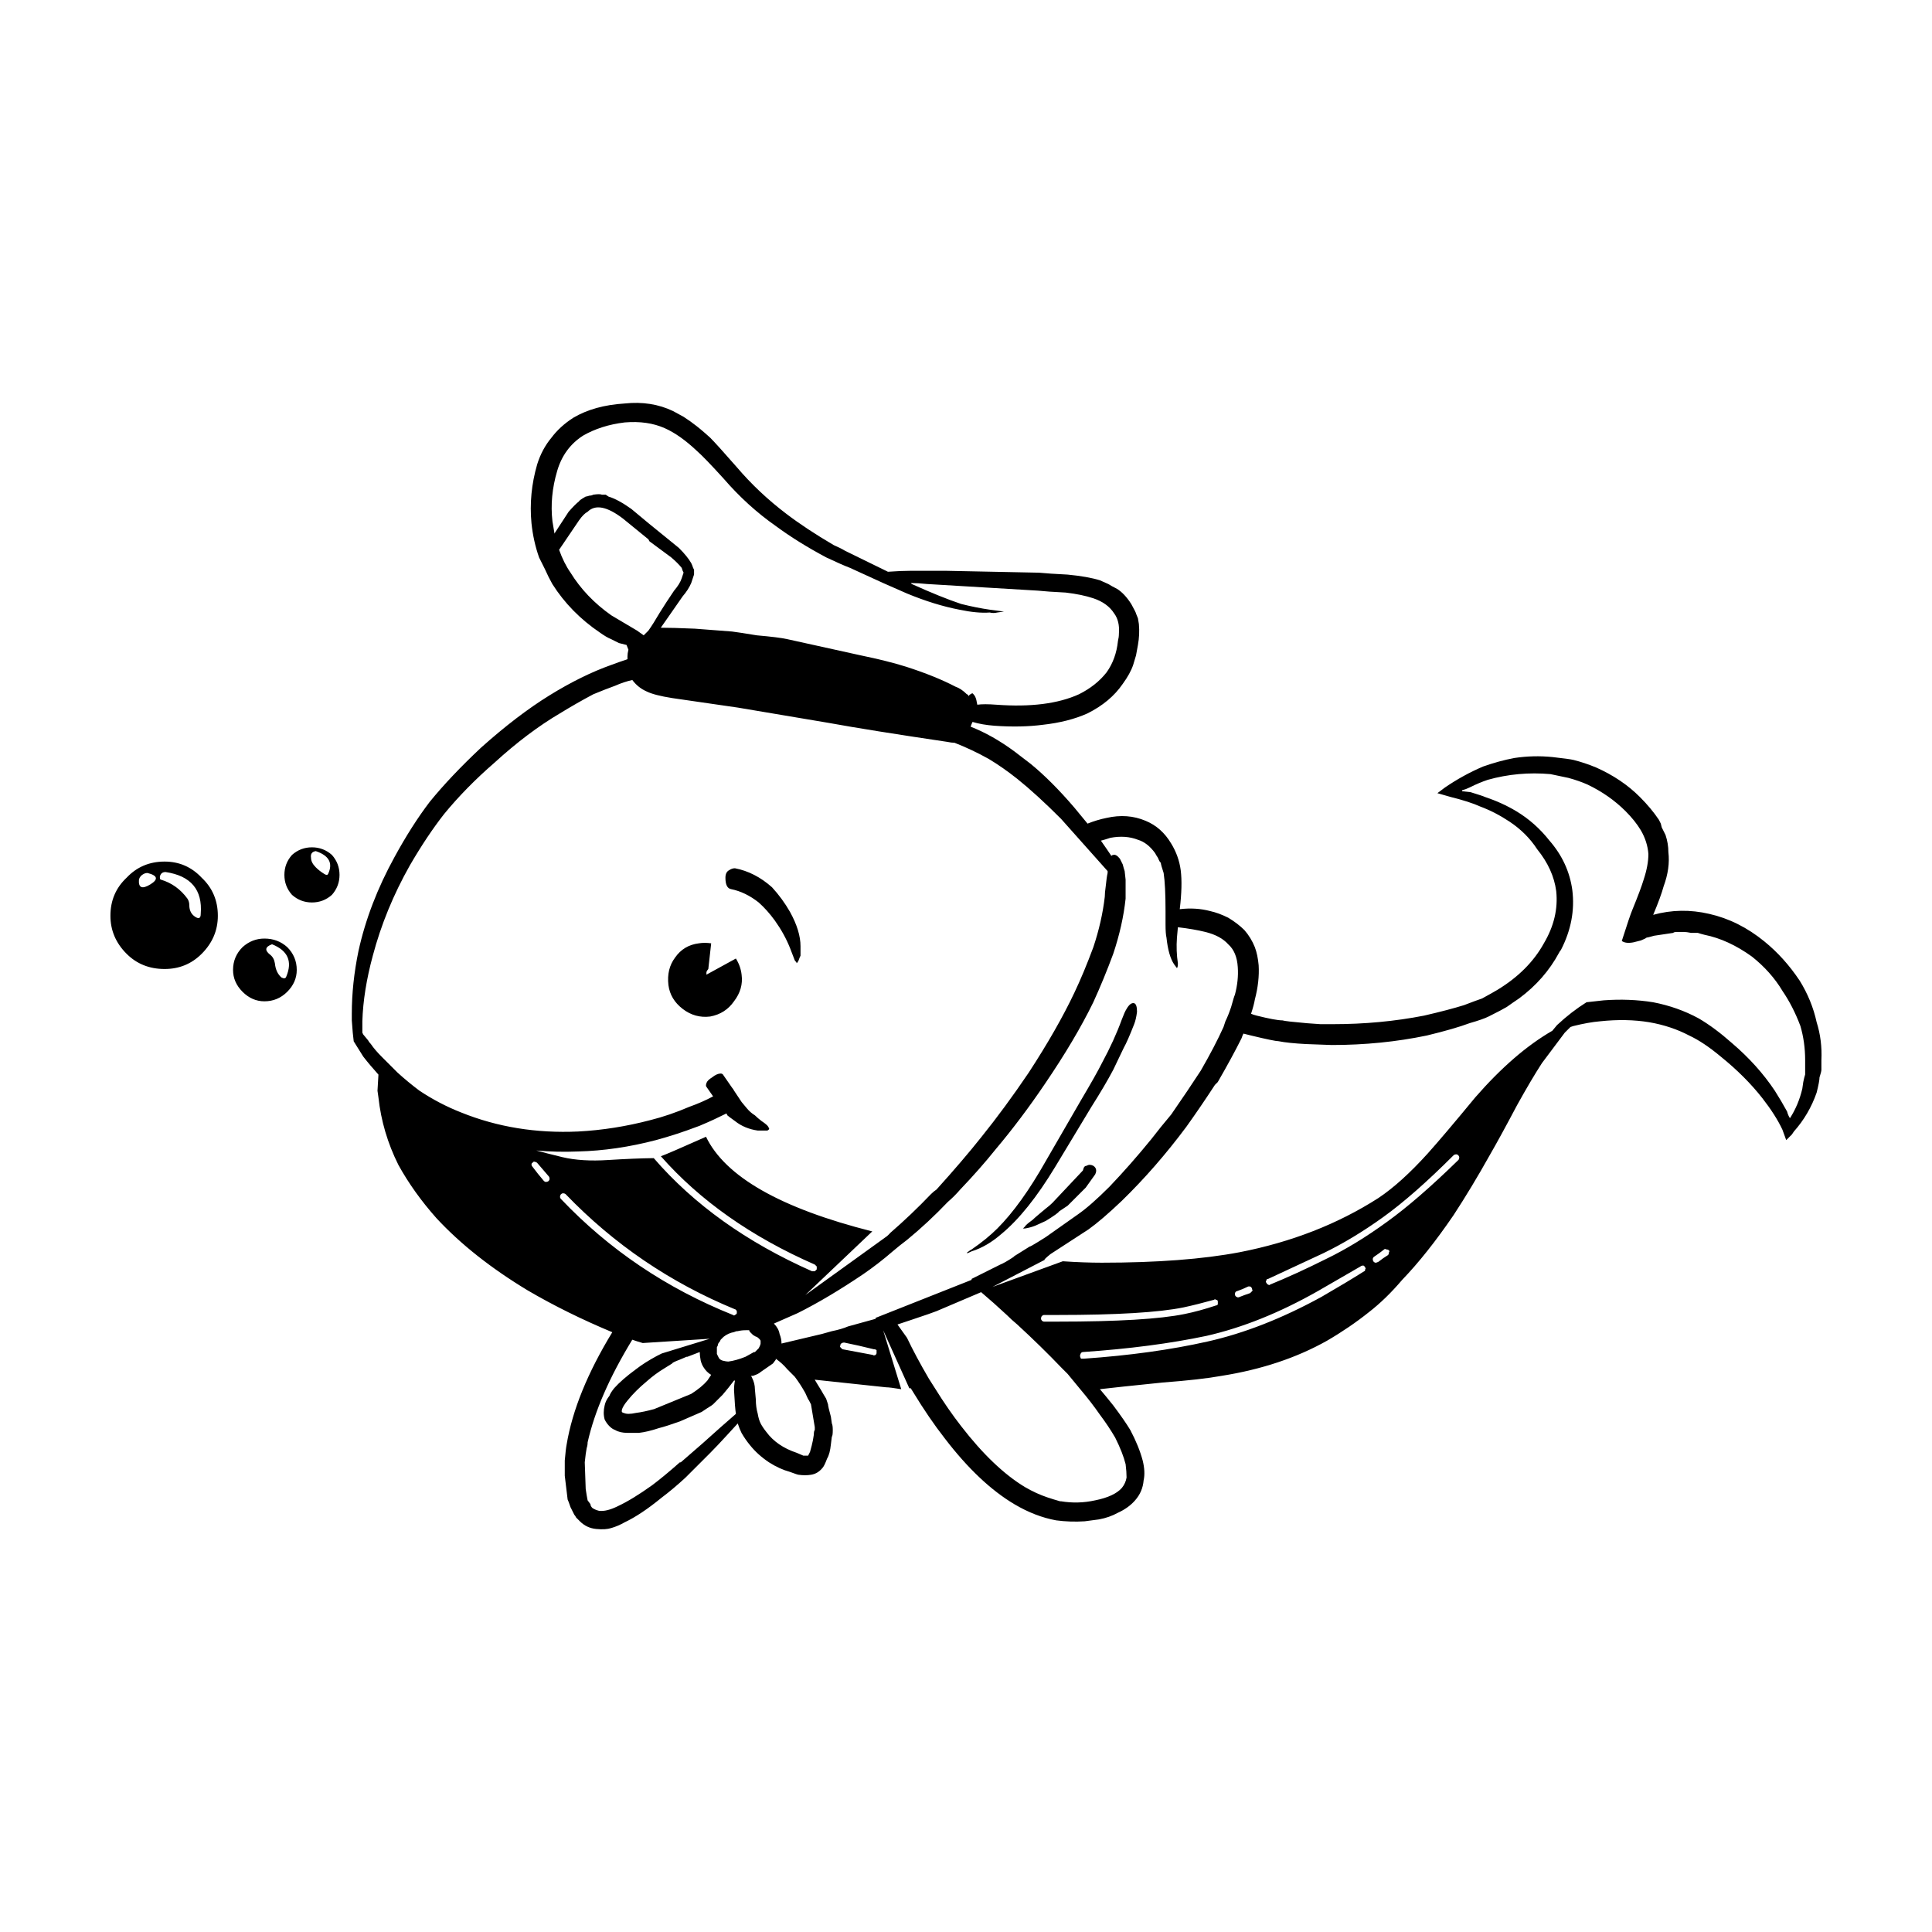 <?xml version="1.0" encoding="UTF-8"?>
<!-- Uploaded to: ICON Repo, www.iconrepo.com, Generator: ICON Repo Mixer Tools -->
<svg fill="#000000" width="800px" height="800px" version="1.1" viewBox="144 144 512 512" xmlns="http://www.w3.org/2000/svg">
 <path d="m620.9 403.82c2.18 3.523 3.695 7.219 4.531 11.082 1.008 3.191 1.426 6.551 1.258 10.078v2.519c0 0.336-0.168 1.008-0.5 2.016 0 0.672-0.25 2.016-0.758 4.031-1.34 3.863-3.356 7.305-6.043 10.328l-0.508 0.758c-0.676 0.672-1.176 1.172-1.512 1.512l-1.008-2.769c-1.176-2.519-2.938-5.293-5.289-8.316-3.019-3.863-6.723-7.559-11.086-11.082-3.019-2.519-5.789-4.367-8.309-5.543-3.191-1.68-6.723-2.856-10.582-3.527-4.031-0.672-8.398-0.754-13.098-0.25-2.016 0.168-4.363 0.59-7.055 1.258l-0.754 0.25-1.516 1.512-6.043 8.062c-1.852 2.856-4.035 6.547-6.555 11.082-3.019 5.711-5.457 10.16-7.301 13.352-3.191 5.711-6.387 11-9.574 15.871-4.703 6.883-9.238 12.594-13.605 17.129-2.856 3.359-5.789 6.215-8.816 8.562-3.359 2.688-7.051 5.207-11.086 7.559-8.059 4.535-17.379 7.641-27.961 9.32-3.695 0.672-8.898 1.258-15.617 1.766-8.23 0.84-13.77 1.426-16.625 1.766 1.004 1.176 2.184 2.602 3.523 4.281 2.016 2.688 3.527 4.867 4.535 6.547 1.512 2.856 2.602 5.543 3.277 8.062 0.5 2.016 0.586 3.777 0.25 5.289-0.172 2.016-0.926 3.777-2.269 5.293-1.176 1.344-2.688 2.434-4.535 3.273-1.512 0.84-3.188 1.426-5.039 1.766-1.34 0.168-2.598 0.336-3.777 0.5-2.519 0.168-5.039 0.082-7.559-0.25-3.691-0.672-7.391-2.098-11.078-4.281-6.219-3.695-12.344-9.488-18.391-17.379-2.812-3.598-5.629-7.711-8.438-12.344-0.211-0.324-0.422-0.66-0.629-1.008h-0.379l-6.926-15.363 4.789 15.617c-2.012-0.336-3.359-0.504-4.031-0.504l-18.895-2.016 0.754 1.258c0.84 1.344 1.344 2.184 1.512 2.519l0.758 1.258 0.5 1.512c0 0.336 0.254 1.426 0.758 3.273l0.25 1.766c0.172 0.336 0.25 0.926 0.25 1.766 0 1.008-0.078 1.594-0.25 1.766l-0.25 2.016c-0.168 1.68-0.5 2.941-1.008 3.777-0.5 1.344-0.922 2.184-1.258 2.519-0.84 1.008-1.844 1.594-3.019 1.766-1.008 0.168-2.102 0.168-3.277 0-0.168 0-0.922-0.254-2.269-0.754-1.844-0.504-3.691-1.344-5.539-2.519-2.016-1.344-3.695-2.856-5.039-4.535-0.836-1.008-1.594-2.098-2.269-3.273-0.336-0.672-0.676-1.512-1.008-2.519l-2.769 3.023c-1.844 2.016-3.359 3.609-4.531 4.789l-5.543 5.539c-0.336 0.336-0.676 0.672-1.008 1.008-2.184 2.016-4.281 3.777-6.297 5.289-3.691 3.023-6.965 5.207-9.82 6.551-1.18 0.672-2.352 1.176-3.527 1.512-1.008 0.336-2.352 0.422-4.031 0.254-1.684-0.168-3.109-0.84-4.285-2.016l-1.008-1.008c-0.168-0.336-0.336-0.59-0.5-0.754-0.168-0.336-0.5-1.008-1.008-2.016-0.336-1.008-0.586-1.676-0.754-2.016l-0.758-6.297v-4.031c0.168-2.016 0.336-3.445 0.5-4.281 1.516-9.066 5.543-18.977 12.094-29.723-8.059-3.359-15.539-7.055-22.422-11.086-9.738-5.879-17.801-12.258-24.184-19.145-4.031-4.535-7.391-9.238-10.078-14.109-2.856-5.711-4.613-11.672-5.289-17.883l-0.25-1.766 0.25-4.281c-1.512-1.676-2.859-3.273-4.031-4.785l-2.519-4.031c-0.168-1.176-0.336-3.019-0.508-5.539v-1.766c0-5.375 0.586-10.918 1.766-16.629 1.844-8.395 5.039-16.707 9.57-24.938 3.027-5.543 6.129-10.414 9.324-14.609 3.691-4.535 8.227-9.32 13.598-14.359 6.387-5.711 12.43-10.328 18.141-13.855 5.711-3.527 11.164-6.215 16.375-8.062 1.344-0.504 2.769-1.008 4.281-1.512v-0.758c0-0.5 0.082-1.09 0.25-1.762l-0.5-1.258-2.016-0.504-2.012-1.008c-0.84-0.336-1.844-0.922-3.027-1.766-5.207-3.523-9.402-7.809-12.594-12.848-0.668-1.176-1.34-2.519-2.012-4.031l-1.512-3.023c-1.008-2.856-1.684-5.879-2.016-9.07-0.5-5.207 0-10.41 1.512-15.617 0.84-2.688 2.102-5.039 3.777-7.055 1.512-2.016 3.445-3.777 5.797-5.289 3.695-2.184 8.23-3.445 13.605-3.777 4.703-0.504 8.984 0.168 12.848 2.016 0.336 0.168 1.258 0.672 2.769 1.512 1.512 1.008 2.352 1.594 2.519 1.762 1.176 0.84 2.688 2.102 4.535 3.777 1.172 1.176 3.523 3.777 7.051 7.809 3.863 4.535 8.23 8.648 13.102 12.344 3.523 2.688 7.723 5.457 12.594 8.316 1.172 0.5 2.184 1.008 3.019 1.512l11.336 5.543c2.352-0.168 4.367-0.254 6.047-0.254h9.32l24.688 0.504c1.676 0.168 4.195 0.336 7.559 0.504 3.527 0.336 6.383 0.84 8.566 1.512l2.262 1.008c0.508 0.336 1.258 0.754 2.269 1.258 1.344 0.84 2.602 2.184 3.777 4.031 0.84 1.512 1.258 2.352 1.258 2.519l0.508 1.258 0.25 1.512c0.168 1.848 0.082 3.695-0.25 5.543l-0.508 2.769c-0.168 0.504-0.418 1.344-0.754 2.519-0.508 1.512-1.426 3.191-2.773 5.039-2.184 3.191-5.289 5.793-9.32 7.809-3.356 1.512-7.305 2.519-11.836 3.023-3.867 0.504-8.148 0.59-12.852 0.254-2.184-0.168-4.113-0.504-5.789-1.008-0.172 0.336-0.34 0.754-0.508 1.258 3.867 1.512 7.723 3.695 11.59 6.547 1.34 1.008 2.769 2.102 4.281 3.277 3.695 3.019 7.559 6.883 11.586 11.586 1.512 1.848 2.691 3.273 3.527 4.281 1.684-0.672 3.356-1.176 5.039-1.512 3.695-0.84 7.133-0.59 10.328 0.758 2.859 1.172 5.121 3.191 6.805 6.043 1.34 2.184 2.184 4.535 2.519 7.055 0.336 2.688 0.25 6.129-0.254 10.328 2.856-0.336 5.543-0.168 8.062 0.504 1.512 0.336 3.106 0.922 4.789 1.762 1.676 1.008 3.106 2.102 4.281 3.277 1.176 1.344 2.098 2.856 2.769 4.535 0.508 1.344 0.84 2.938 1.008 4.785 0.168 2.856-0.168 5.879-1.008 9.07-0.168 1.008-0.5 2.266-1.008 3.777 0.336 0.168 0.84 0.336 1.516 0.504 3.356 0.84 5.625 1.258 6.801 1.258 0.5 0.168 2.688 0.418 6.547 0.754l3.527 0.25h3.277c8.395 0 16.453-0.754 24.184-2.266 4.363-1.008 7.891-1.934 10.578-2.773 2.184-0.84 3.777-1.426 4.789-1.766 1.852-1.008 3.188-1.762 4.031-2.266 5.543-3.359 9.656-7.473 12.344-12.344 2.688-4.535 3.777-9.152 3.277-13.855-0.508-3.863-2.184-7.559-5.039-11.082-1.852-2.856-4.285-5.293-7.305-7.305-2.519-1.68-5.121-3.023-7.809-4.031-1.852-0.84-4.453-1.68-7.812-2.519l-3.523-1.008 2.012-1.512c3.191-2.184 6.547-4.031 10.078-5.543 2.859-1.008 5.625-1.766 8.316-2.269 3.359-0.504 6.715-0.59 10.078-0.25 3.019 0.336 4.867 0.59 5.539 0.754 2.016 0.504 4.031 1.176 6.047 2.016 4.535 2.016 8.395 4.617 11.586 7.809 2.016 2.016 3.695 4.031 5.039 6.043l0.508 1.008 0.25 1.008c0.5 1.008 0.84 1.68 1.008 2.016 0.5 1.512 0.754 3.019 0.754 4.535 0.34 2.856-0.082 5.879-1.258 9.066-0.5 1.848-1.426 4.367-2.769 7.559 4.871-1.344 9.824-1.426 14.863-0.25 5.207 1.176 10.078 3.609 14.609 7.305 3.512 2.856 6.617 6.297 9.309 10.328zm-4.535 2.769c-2.012-3.359-4.699-6.383-8.059-9.066-4.195-3.023-8.398-4.953-12.594-5.793-0.676-0.168-1.258-0.336-1.766-0.504h-1.762c-0.836-0.168-1.512-0.254-2.016-0.254h-1.762c-0.5 0-0.836 0.082-1.008 0.254l-5.039 0.754c-1.176 0.336-1.844 0.504-2.012 0.504-0.168 0.168-0.676 0.418-1.516 0.754l-2.012 0.504c-1.352 0.246-2.363 0.121-3.027-0.379 1.422-4.461 2.348-7.191 2.773-8.188 1.512-3.695 2.519-6.383 3.019-8.062 0.836-2.519 1.258-4.785 1.258-6.801-0.168-2.184-0.836-4.281-2.016-6.297-1.004-1.68-2.352-3.359-4.031-5.039-2.856-2.856-6.215-5.207-10.078-7.055-1.512-0.672-3.191-1.258-5.039-1.762-0.84-0.168-2.434-0.504-4.789-1.008-5.707-0.504-11.246 0-16.625 1.512-1.512 0.504-3.106 1.176-4.789 2.016-0.668 0.336-1.34 0.586-2.012 0.754v0.25l2.269 0.254c2.184 0.672 3.445 1.09 3.777 1.258 3.019 1.008 5.789 2.266 8.309 3.777 3.359 2.016 6.297 4.617 8.816 7.809 3.359 3.863 5.379 8.23 6.047 13.098 0.668 5.371-0.336 10.664-3.019 15.871-0.168 0.168-0.336 0.422-0.508 0.754-2.519 4.703-6.047 8.734-10.578 12.09-1.008 0.672-2.102 1.43-3.277 2.269-0.84 0.504-2.434 1.344-4.789 2.519-1.004 0.504-2.688 1.094-5.039 1.766-2.688 1.008-6.465 2.098-11.336 3.273-8.059 1.68-16.453 2.519-25.191 2.519l-6.801-0.25c-3.188-0.168-5.629-0.422-7.305-0.758-0.676 0-3.106-0.5-7.305-1.512l-2.012-0.504c-0.172 0.336-0.34 0.754-0.508 1.258-1.676 3.359-3.777 7.223-6.297 11.59-0.168 0.168-0.418 0.418-0.754 0.754-2.519 3.863-5.039 7.559-7.559 11.082-5.379 7.223-11.086 13.77-17.133 19.652-3.527 3.359-6.465 5.879-8.816 7.559l-10.078 6.547c-1.266 1.027-1.77 1.531-1.512 1.512l-13.855 7.18 18.641-6.801c3.703 0.25 7.144 0.379 10.328 0.379 14.613 0 26.785-0.926 36.527-2.773 13.77-2.688 26.027-7.473 36.777-14.359 4.031-2.688 8.398-6.633 13.102-11.836 2.856-3.191 7.051-8.145 12.594-14.863 6.883-7.894 13.688-13.77 20.402-17.633l1.258-1.512c2.519-2.352 5.121-4.367 7.809-6.047l4.535-0.504c4.531-0.336 8.895-0.168 13.098 0.504 4.367 0.84 8.395 2.269 12.094 4.281 2.856 1.676 5.789 3.863 8.816 6.547 4.531 3.863 8.309 8.062 11.336 12.594 1.172 1.848 2.262 3.695 3.273 5.543 0.172 0.672 0.418 1.258 0.758 1.766 1.512-2.352 2.602-4.953 3.273-7.809l0.254-1.762c0.168-0.84 0.336-1.512 0.5-2.016v-3.777c0-3.191-0.422-6.215-1.258-9.066-1.324-3.523-2.922-6.629-4.766-9.316zm-182.63-104.04c-2.012-0.672-4.453-1.176-7.305-1.512-3.356-0.168-5.789-0.336-7.301-0.504l-29.477-1.766c-1.512-0.168-2.938-0.25-4.281-0.25l0.25 0.25c5.207 2.352 9.574 4.113 13.098 5.289 2.688 0.672 5.207 1.176 7.559 1.512l3.777 0.504-1.762 0.25c-0.668 0.168-1.344 0.168-2.016 0-2.184 0.168-4.871-0.082-8.059-0.754-4.367-0.84-8.984-2.269-13.855-4.281-2.688-1.176-4.789-2.098-6.297-2.769l-8.816-4.031c-1.344-0.504-3.445-1.426-6.297-2.769-5.039-2.688-9.484-5.457-13.352-8.312-5.039-3.527-9.652-7.727-13.855-12.594-3.356-3.695-5.707-6.129-7.051-7.305-3.027-2.856-5.879-4.871-8.566-6.047-3.019-1.344-6.547-1.848-10.578-1.512-4.203 0.504-7.891 1.68-11.086 3.527-3.359 2.184-5.625 5.289-6.805 9.32-1.34 4.535-1.762 8.988-1.258 13.352l0.508 3.019v0.254l3.777-5.793c1.176-1.344 2.102-2.269 2.769-2.773 0-0.168 0.59-0.59 1.762-1.258 0.168 0 0.508-0.082 1.008-0.25 0.34 0 0.676-0.082 1.008-0.254 1.176-0.168 1.93-0.168 2.269 0h1.008l0.754 0.504c1.676 0.504 3.695 1.598 6.047 3.273 1.008 0.84 2.519 2.102 4.535 3.777l8.059 6.551c1.512 1.512 2.602 2.856 3.277 4.031 0.168 0.336 0.336 0.754 0.5 1.258l0.25 0.504v0.504 0.754c-0.168 0.504-0.418 1.258-0.754 2.269-0.508 1.172-1.258 2.348-2.269 3.523l-4.031 5.793c-0.84 1.176-1.426 2.016-1.766 2.519 2.016 0 5.039 0.082 9.066 0.254l9.824 0.754c1.344 0.168 3.527 0.504 6.547 1.008 3.867 0.336 6.555 0.672 8.062 1.008l19.395 4.281c4.871 1.008 8.898 2.016 12.094 3.023 5.207 1.676 9.57 3.441 13.098 5.289 1.008 0.336 2.016 1.008 3.027 2.016 0.168 0 0.336 0.168 0.5 0.504 0.168-0.336 0.336-0.504 0.5-0.504 0.168-0.168 0.336-0.25 0.508-0.25l0.25 0.25c0.336 0.336 0.59 0.84 0.758 1.512l0.25 1.258c1.176-0.168 2.856-0.168 5.039 0 9.066 0.672 16.375-0.254 21.914-2.773 3.027-1.512 5.457-3.441 7.305-5.793 1.684-2.352 2.688-5.121 3.019-8.312 0.168-0.672 0.254-1.344 0.254-2.016 0.168-2.184-0.254-3.949-1.258-5.293-1.168-1.84-3.012-3.18-5.531-4.019zm4.535 63.48c-1.008 0.336-1.844 0.59-2.519 0.754 1.176 1.68 2.102 3.023 2.769 4.031 0.168-0.168 0.336-0.25 0.5-0.25 0.508-0.168 1.094 0.168 1.766 1.008l0.754 1.512c0.168 0.672 0.336 1.258 0.508 1.766l0.25 2.266v5.039c-0.5 4.703-1.594 9.574-3.277 14.613-1.676 4.535-3.445 8.816-5.289 12.848-3.191 6.547-7.473 13.77-12.848 21.664-4.203 6.215-8.566 12.008-13.098 17.383-2.688 3.359-5.797 6.887-9.324 10.582-1.008 1.176-2.102 2.266-3.273 3.273-3.527 3.695-7.141 7.055-10.832 10.078-1.344 1.008-2.602 2.016-3.777 3.023-2.519 2.184-5.121 4.195-7.809 6.043-6.215 4.199-12.008 7.641-17.383 10.328l-6.297 2.769c0.836 0.84 1.344 1.766 1.512 2.773 0.34 0.84 0.508 1.676 0.508 2.519l9.57-2.269c0.172 0 1.434-0.336 3.777-1.008 1.676-0.336 3.106-0.754 4.285-1.258l7.301-2.016v-0.25l25.445-10.078v-0.254l7.559-3.777c0.836-0.336 2.012-1.008 3.523-2.016l0.254-0.25 4.031-2.519c0.168 0 0.922-0.422 2.269-1.258 0.836-0.504 1.512-0.926 2.012-1.258l8.566-6.047c2.184-1.512 4.953-3.945 8.316-7.305 3.691-3.863 7.391-8.062 11.078-12.594 1.684-2.184 3.445-4.367 5.293-6.551 3.019-4.367 5.625-8.23 7.809-11.586 2.519-4.367 4.531-8.23 6.047-11.59l0.5-1.512c0.5-1.008 1.008-2.269 1.512-3.777 0.508-1.848 0.84-2.941 1.008-3.273 0.668-2.519 0.926-4.953 0.758-7.305-0.168-2.688-1.008-4.699-2.519-6.043-1.348-1.512-3.359-2.606-6.047-3.277-2.016-0.5-4.453-0.922-7.305-1.258l-0.25 2.773c-0.172 2.348-0.082 4.617 0.25 6.801 0 0.672-0.082 1.09-0.25 1.258l-0.758-1.008c-1.008-1.512-1.676-3.863-2.012-7.055-0.168-0.672-0.254-1.848-0.254-3.527v-3.523c0-4.535-0.168-7.894-0.5-10.078-0.5-1.512-0.758-2.434-0.758-2.773-0.168 0-0.418-0.422-0.754-1.258-0.34-0.504-0.586-0.922-0.758-1.258-1.344-1.848-2.856-3.023-4.531-3.523-2.184-0.859-4.621-1.027-7.309-0.523zm-32.242-20.906c-3.019-1.68-6.047-3.106-9.066-4.281-0.5 0-1.176-0.082-2.016-0.254-13.598-2.016-24.098-3.695-31.488-5.039l-23.93-4.031c-7.051-1.008-12.848-1.848-17.379-2.519-3.191-0.504-5.461-1.094-6.805-1.766-1.512-0.672-2.769-1.68-3.777-3.023-1.512 0.336-3.019 0.84-4.531 1.512-1.852 0.672-3.777 1.426-5.797 2.266-2.856 1.512-5.797 3.191-8.816 5.039-5.707 3.359-11.504 7.727-17.383 13.098-5.039 4.367-9.492 8.898-13.348 13.605-3.027 3.863-6.047 8.395-9.074 13.602-4.363 7.727-7.637 15.703-9.82 23.93-1.684 6.215-2.609 12.008-2.773 17.383v3.023l0.254 0.504 1.258 1.512c0.168 0.336 0.418 0.672 0.754 1.008 0.676 1.008 1.676 2.184 3.027 3.523l4.031 4.031c1.844 1.676 3.777 3.273 5.789 4.785 3.527 2.352 7.223 4.281 11.086 5.793 9.574 3.863 19.902 5.543 30.984 5.039 6.383-0.336 12.762-1.344 19.145-3.019 3.356-0.84 6.801-2.016 10.328-3.527 2.352-0.84 4.453-1.766 6.297-2.769l-1.762-2.519c-0.172-0.168-0.172-0.504 0-1.008 0.168-0.504 0.676-1.008 1.512-1.512 0.836-0.676 1.594-1.008 2.269-1.008 0.336 0 0.586 0.168 0.754 0.504l2.269 3.273c0.172 0.168 0.34 0.422 0.508 0.754 0.668 1.008 1.34 2.016 2.012 3.023l1.258 1.512c0.676 0.84 1.434 1.512 2.269 2.016 0.5 0.5 1.094 1.008 1.762 1.512 1.008 0.672 1.594 1.176 1.766 1.512l0.25 0.504c0 0.168-0.168 0.336-0.5 0.504h-2.519c-2.352-0.336-4.367-1.176-6.047-2.519-1.176-0.84-1.844-1.344-2.016-1.512l-0.25-0.504c-2.352 1.176-4.535 2.184-6.547 3.023-0.34 0.168-0.758 0.336-1.258 0.5-3.527 1.344-7.141 2.519-10.832 3.527-7.051 1.848-13.938 2.856-20.652 3.023-3.769 0.16-7.465 0.074-11.086-0.254 1.219 0.348 3.527 0.934 6.926 1.766 3.41 0.805 7.438 1.055 12.094 0.754 4.656-0.293 8.688-0.461 12.09-0.5 10.621 12.297 24.605 22.289 41.941 29.977h0.758c0.168-0.168 0.336-0.336 0.5-0.504v-0.754c-0.168-0.168-0.336-0.336-0.5-0.504-16.832-7.371-30.434-16.945-40.812-28.715 1.102-0.379 5.094-2.102 11.965-5.164 5.098 10.582 19.75 18.934 43.961 25.062h0.121l-17.758 16.879 21.664-15.617c0.316-0.277 0.605-0.566 0.879-0.879 3.731-3.238 7.301-6.641 10.707-10.203 0.5-0.504 1.008-0.926 1.512-1.258 4.703-5.207 8.648-9.824 11.844-13.855 4.195-5.207 8.395-10.918 12.594-17.129 5.039-7.727 9.066-14.781 12.09-21.16 1.676-3.527 3.359-7.559 5.039-12.09 1.512-4.535 2.519-8.988 3.027-13.352 0-0.676 0.078-1.598 0.25-2.773 0.168-1.68 0.336-2.856 0.5-3.523v-0.504l-12.344-13.855c-4.363-4.367-8.227-7.894-11.586-10.582-2.535-2.016-5.055-3.781-7.57-5.289zm-113.86-55.422c0.84 2.348 1.844 4.363 3.019 6.043 2.691 4.367 6.297 8.145 10.832 11.336l6.801 4.031 1.766 1.258 1.258-1.258c0.836-1.176 1.844-2.773 3.019-4.789 0.336-0.504 0.926-1.426 1.762-2.769l2.016-3.023c1.008-1.176 1.684-2.269 2.016-3.273 0.168-0.504 0.336-1.008 0.5-1.512l-0.25-0.504-0.25-0.754c-0.676-0.84-1.594-1.766-2.773-2.769l-5.789-4.281-0.25-0.504-6.805-5.543c-4.195-3.191-7.305-3.777-9.32-1.762-0.676 0.336-1.434 1.09-2.269 2.266zm-65.496 78.848c2.012 0 3.777 0.672 5.289 2.016 1.344 1.512 2.016 3.273 2.016 5.289s-0.676 3.777-2.016 5.293c-1.512 1.344-3.277 2.016-5.289 2.016-2.016 0-3.777-0.672-5.289-2.016-1.348-1.512-2.016-3.273-2.016-5.293 0-2.016 0.668-3.777 2.016-5.289 1.512-1.344 3.269-2.016 5.289-2.016zm-30.988 18.387c1.008 0.672 1.512 0.422 1.512-0.754 0.508-6.383-2.598-10.078-9.32-11.086-0.836 0-1.344 0.422-1.512 1.258 0 0.504 0.082 0.754 0.25 0.754 2.856 0.84 5.207 2.519 7.055 5.039 0.336 0.504 0.5 1.094 0.5 1.766 0.008 1.344 0.508 2.352 1.516 3.023zm31.996-17.383c-1.008 0.168-1.426 0.758-1.258 1.766 0 0.84 0.418 1.68 1.258 2.519 0.668 0.672 1.426 1.258 2.262 1.766 0.508 0.336 0.84 0.336 1.008 0 1.344-2.859 0.254-4.875-3.269-6.051zm-25.949 17.133c0 3.863-1.426 7.219-4.281 10.078-2.688 2.688-5.965 4.031-9.824 4.031-4.031 0-7.391-1.344-10.078-4.031-2.859-2.856-4.285-6.215-4.285-10.078 0-4.031 1.426-7.391 4.285-10.078 2.688-2.856 6.047-4.281 10.078-4.281 3.863 0 7.141 1.426 9.824 4.281 2.856 2.688 4.281 6.047 4.281 10.078zm12.344 6.043c2.348 0 4.363 0.754 6.047 2.269 1.676 1.676 2.519 3.695 2.519 6.043 0 2.184-0.84 4.117-2.519 5.797-1.684 1.676-3.699 2.519-6.047 2.519-2.184 0-4.117-0.84-5.797-2.519-1.676-1.68-2.519-3.609-2.519-5.797 0-2.348 0.84-4.367 2.519-6.043 1.68-1.512 3.613-2.269 5.797-2.269zm2.773 6.551c0.168 1.676 0.758 2.938 1.762 3.777 0.676 0.336 1.094 0.25 1.258-0.254 1.684-4.031 0.422-6.887-3.777-8.562-1.844 0.672-2.012 1.594-0.5 2.769 0.664 0.508 1.09 1.262 1.258 2.269zm120.91-19.648c-1.008-0.168-1.512-1.176-1.512-3.019 0-1.008 0.336-1.68 1.008-2.016 0.5-0.336 1.004-0.5 1.512-0.5 3.527 0.672 6.801 2.348 9.824 5.039 1.844 2.016 3.445 4.195 4.781 6.547 1.852 3.359 2.773 6.383 2.773 9.066v2.519c-0.168 0.336-0.336 0.758-0.508 1.258-0.168 0.336-0.336 0.59-0.5 0.758 0-0.168-0.172-0.422-0.508-0.758l-1.258-3.273c-1.004-2.519-2.352-4.953-4.031-7.305-1.344-1.848-2.769-3.445-4.281-4.789-2.348-1.848-4.781-3.023-7.301-3.527zm-5.289 14.359-0.758 6.801-0.379 0.504-0.121 0.375v0.629l7.809-4.281c0.836 1.344 1.344 2.769 1.512 4.281 0.34 2.519-0.336 4.871-2.012 7.055-1.516 2.184-3.609 3.523-6.297 4.031-2.688 0.336-5.125-0.336-7.305-2.016-2.184-1.68-3.445-3.777-3.777-6.297-0.34-2.856 0.25-5.293 1.762-7.305 1.512-2.184 3.609-3.441 6.297-3.777 1-0.168 2.094-0.168 3.269 0zm6.297 96.98c-17.133-7.055-32.074-17.211-44.84-30.48-0.168-0.168-0.418-0.254-0.754-0.254-0.168 0-0.336 0.082-0.508 0.254-0.168 0.168-0.25 0.418-0.25 0.754 0 0.168 0.082 0.336 0.25 0.504 12.766 13.434 27.961 23.676 45.594 30.734 0.168 0.168 0.336 0.168 0.508 0 0.336-0.168 0.5-0.336 0.5-0.504v-0.504c-0.168-0.336-0.332-0.504-0.5-0.504zm0.754 5.797c-0.336 0-0.668 0.082-1.004 0.254-1.008 0.168-1.934 0.59-2.773 1.258l-0.754 0.754-0.25 0.504c-0.336 0.336-0.508 0.672-0.508 1.008l-0.25 0.504v0.254 1.512c0.168 0.336 0.336 0.672 0.5 1.008 0.168 0.336 0.508 0.586 1.008 0.754 0.676 0.168 1.176 0.25 1.512 0.25 1.348-0.168 2.856-0.59 4.535-1.258l2.269-1.258h0.25l1.008-1.008 0.25-0.504c0.168-0.336 0.25-0.59 0.25-0.754v-0.758c-0.168-0.336-0.5-0.672-1.008-1.008-0.168 0-0.5-0.168-1.004-0.504-0.336-0.336-0.59-0.59-0.758-0.754-0.168-0.168-0.25-0.336-0.25-0.504h-0.758c-0.84-0.004-1.594 0.082-2.266 0.25zm-20.152 5.918 12.723-3.902-17.762 1.133c-0.953-0.273-1.879-0.566-2.769-0.879-6.047 9.91-9.992 18.977-11.836 27.207 0 0.504-0.082 1.008-0.25 1.512-0.168 0.84-0.336 2.098-0.508 3.777l0.25 7.055c0.168 1.176 0.336 2.184 0.508 3.023l0.754 1.008c0 0.336 0.168 0.672 0.508 1.008 0.5 0.336 1.086 0.59 1.762 0.754 1.344 0.168 3.027-0.25 5.039-1.258 2.519-1.176 5.543-3.023 9.066-5.543 2.016-1.512 4.453-3.523 7.305-6.043h0.25l5.797-5.039c1.512-1.344 3.109-2.773 4.789-4.281 1.512-1.344 2.856-2.519 4.031-3.527-0.168-1.008-0.336-3.106-0.5-6.297 0-0.84 0.078-1.68 0.25-2.519l-0.258-0.008c-1.008 1.344-2.016 2.602-3.027 3.777-0.5 0.504-1.344 1.344-2.519 2.519-0.168 0.168-0.676 0.504-1.512 1.008l-1.512 1.008-5.797 2.519c-2.348 0.84-4.195 1.43-5.539 1.766-2.016 0.672-3.777 1.094-5.289 1.258h-3.027c-1.344 0-2.434-0.25-3.273-0.754-0.508-0.168-1.008-0.504-1.516-1.008-0.5-0.5-0.926-1.09-1.258-1.762-0.336-1.176-0.336-2.434 0-3.777 0.168-0.84 0.59-1.68 1.258-2.519 0.168-0.504 0.59-1.176 1.258-2.016 1.348-1.512 3.277-3.191 5.797-5.039 1.512-1.176 3.356-2.348 5.539-3.523 0.469-0.238 0.895-0.449 1.27-0.637zm-4.031 7.434c-2.012 1.676-3.695 3.359-5.039 5.039-0.84 1.008-1.344 1.844-1.512 2.519v0.5c0.168 0.168 0.336 0.254 0.5 0.254 0.676 0.336 1.766 0.336 3.277 0 1.344-0.168 2.941-0.504 4.789-1.008l9.824-4.031c1.844-1.176 3.273-2.352 4.281-3.527l1.008-1.512c-0.84-0.504-1.512-1.176-2.016-2.016-0.336-0.504-0.586-1.094-0.754-1.766-0.168-0.84-0.254-1.598-0.254-2.269l-3.273 1.258-0.25 0.008-1.766 0.754c-1.344 0.504-2.012 0.84-2.012 1.008l-2.016 1.258c-1.684 1.012-3.277 2.184-4.789 3.531zm30.23-2.519c-0.336 0.336-1.008 0.672-2.012 1.008h-0.508l0.25 0.504c0.508 1.008 0.758 2.016 0.758 3.023l0.25 2.769c0 1.344 0.172 2.602 0.508 3.777 0.168 1.008 0.418 1.848 0.754 2.519 0.34 0.672 0.84 1.426 1.512 2.269 1.852 2.519 4.535 4.367 8.062 5.543l1.762 0.754h1.008 0.25l0.508-1.008c0.336-1.176 0.586-2.184 0.754-3.023l0.25-1.512c0-0.672 0.09-1.094 0.254-1.258v-0.754l-1.008-6.047-0.508-1.008c-0.168-0.168-0.5-0.84-1.004-2.016-0.84-1.512-1.766-2.938-2.773-4.281-0.668-0.676-1.34-1.344-2.012-2.016-0.84-1.008-1.844-1.93-3.027-2.769v0.25l-0.754 1.008zm40.051-13.855-3.777 1.258 2.519 3.523c1.512 3.191 3.445 6.801 5.797 10.832l1.762 2.773c2.184 3.523 4.449 6.801 6.801 9.824 5.711 7.391 11.336 12.766 16.879 16.121 2.012 1.176 4.031 2.098 6.047 2.769 1.004 0.336 2.098 0.672 3.273 1.008h0.25c3.027 0.504 6.047 0.422 9.074-0.25 3.356-0.676 5.707-1.766 7.051-3.277 0.676-0.84 1.094-1.762 1.258-2.769 0-1.008-0.082-2.184-0.25-3.527-0.5-2.016-1.426-4.367-2.769-7.055-1.176-2.016-2.519-4.031-4.031-6.043-1.516-2.184-3.191-4.367-5.039-6.551l-3.527-4.281c-0.508-0.5-1.008-1.008-1.512-1.512-3.699-3.863-7.644-7.723-11.844-11.586-1.008-0.84-1.934-1.68-2.769-2.519-2.352-2.184-4.613-4.199-6.801-6.047l-11.844 5.039c-0.84 0.336-3.019 1.094-6.547 2.269zm-18.891 7.305c0.168 0.168 0.336 0.336 0.5 0.504 2.688 0.504 5.371 1.008 8.062 1.512 0.168 0.168 0.418 0.168 0.754 0 0.168-0.168 0.254-0.336 0.254-0.5v-0.758c-0.168-0.168-0.422-0.25-0.758-0.25-2.688-0.672-5.289-1.258-7.809-1.766-0.34 0-0.586 0.082-0.758 0.254-0.168 0-0.25 0.168-0.25 0.5-0.164 0.168-0.164 0.336 0.004 0.504zm-81.621-48.867c-0.168 0-0.25 0.168-0.25 0.5 0 0.168 0.082 0.336 0.25 0.504 1.008 1.344 2.016 2.602 3.027 3.777 0.168 0.168 0.336 0.254 0.5 0.254 0.336 0 0.59-0.086 0.758-0.254 0.168-0.168 0.25-0.336 0.25-0.504 0-0.336-0.082-0.59-0.25-0.754-1.008-1.176-2.016-2.352-3.027-3.523-0.168-0.168-0.336-0.254-0.5-0.254-0.336-0.168-0.582-0.086-0.758 0.254zm244.86-2.269c-0.336 0-0.59 0.082-0.758 0.25-7.055 7.055-13.266 12.512-18.641 16.375-5.371 3.863-10.66 7.055-15.867 9.574-5.371 2.519-10.242 4.785-14.613 6.801-0.336 0-0.5 0.168-0.5 0.504-0.168 0.168-0.168 0.336 0 0.504 0.168 0.336 0.336 0.504 0.5 0.504 0.168 0.168 0.336 0.168 0.5 0 4.535-1.848 9.492-4.117 14.863-6.801 5.211-2.519 10.582-5.793 16.121-9.824 5.371-3.863 11.672-9.32 18.895-16.375 0.168-0.168 0.25-0.418 0.25-0.754 0-0.168-0.082-0.336-0.25-0.504-0.164-0.168-0.332-0.254-0.5-0.254zm-24.188 29.977c-0.168-0.336-0.336-0.504-0.5-0.504-0.336 0-0.59 0.082-0.758 0.25-3.188 1.848-6.965 4.031-11.336 6.551-10.078 5.711-19.898 9.656-29.473 11.836-9.574 2.016-20.488 3.445-32.746 4.281-0.168 0-0.336 0.082-0.5 0.254-0.168 0.336-0.254 0.586-0.254 0.754s0.09 0.418 0.254 0.754h0.754c12.094-0.84 23.012-2.352 32.746-4.535 9.742-2.184 19.816-6.129 30.23-11.84 4.363-2.519 8.145-4.789 11.336-6.801 0.172 0 0.25-0.168 0.25-0.504 0.164-0.16 0.164-0.328-0.004-0.496zm6.301-4.535c-0.168-0.168-0.418-0.25-0.754-0.25-0.172-0.168-0.34-0.168-0.508 0-0.836 0.672-1.762 1.344-2.769 2.016-0.168 0.168-0.25 0.336-0.25 0.504 0 0.336 0.082 0.59 0.25 0.754 0.172 0.168 0.34 0.254 0.508 0.254 0.168 0 0.418-0.086 0.754-0.254 0.84-0.672 1.676-1.258 2.519-1.766 0.172-0.168 0.25-0.418 0.25-0.754 0.164-0.168 0.164-0.332 0-0.504zm-69.527-63.98c0.676-1.176 1.344-1.68 2.016-1.512 0.5 0.168 0.754 0.926 0.754 2.269-0.168 1.344-0.418 2.434-0.754 3.273-1.176 3.023-2.102 5.121-2.769 6.297l-2.773 5.793c-1.512 2.856-3.445 6.129-5.789 9.824l-9.574 15.871c-4.867 8.062-9.656 14.023-14.355 17.887-2.519 2.184-5.121 3.691-7.809 4.535-0.676 0.336-1.094 0.504-1.258 0.504 0-0.168 0.168-0.336 0.5-0.504 0.168-0.168 0.422-0.336 0.758-0.504 2.688-1.848 4.949-3.695 6.801-5.543 4.203-4.199 8.48-10.16 12.848-17.883l9.324-16.121c2.688-4.535 4.531-7.809 5.539-9.824 2.184-4.031 3.945-7.894 5.289-11.59 0.504-1.348 0.922-2.269 1.254-2.773zm-21.41 52.898c0.676-0.504 1.258-1.008 1.766-1.512l8.059-8.562 0.25-0.754c0.172-0.336 0.418-0.504 0.758-0.504 0.5-0.336 1.086-0.336 1.762 0 0.508 0.336 0.758 0.754 0.758 1.258 0 0.336-0.082 0.672-0.25 1.008l-2.519 3.527-4.789 4.789-2.269 1.512c-0.168 0.336-1.344 1.176-3.527 2.519l-2.769 1.258c-0.836 0.336-1.762 0.59-2.769 0.754h-0.508l0.508-0.504c0.168-0.336 0.84-0.922 2.012-1.762 0.336-0.336 1.008-0.926 2.016-1.766zm-1.008 28.465c-0.168 0.168-0.25 0.422-0.25 0.754 0 0.168 0.082 0.336 0.25 0.504 0.168 0.168 0.336 0.25 0.508 0.25h3.527c15.949 0 27.203-0.672 33.75-2.016 2.519-0.504 5.293-1.258 8.316-2.266 0.168 0 0.336-0.086 0.5-0.254v-0.754c0-0.336-0.168-0.504-0.5-0.504-0.168-0.168-0.336-0.168-0.5 0-3.027 0.84-5.711 1.512-8.062 2.016-6.547 1.344-17.719 2.016-33.5 2.016h-3.527c-0.18 0.004-0.348 0.086-0.512 0.254zm54.664-7.809c-1.008 0.5-2.016 0.922-3.027 1.258-0.168 0-0.336 0.168-0.5 0.5v0.504c0.168 0.336 0.336 0.504 0.5 0.504 0.168 0.168 0.422 0.168 0.758 0 0.836-0.336 1.762-0.672 2.769-1.008 0.172-0.168 0.34-0.336 0.508-0.5 0.168-0.168 0.168-0.336 0-0.504 0-0.336-0.168-0.59-0.508-0.754h-0.5zm-291.71-109.58c-0.336 0-0.676 0.082-1.008 0.25-0.668 0.336-1.094 0.84-1.258 1.512-0.168 2.184 0.84 2.602 3.027 1.258 2.176-1.34 1.93-2.348-0.762-3.019z" fill-rule="evenodd"/>
</svg>